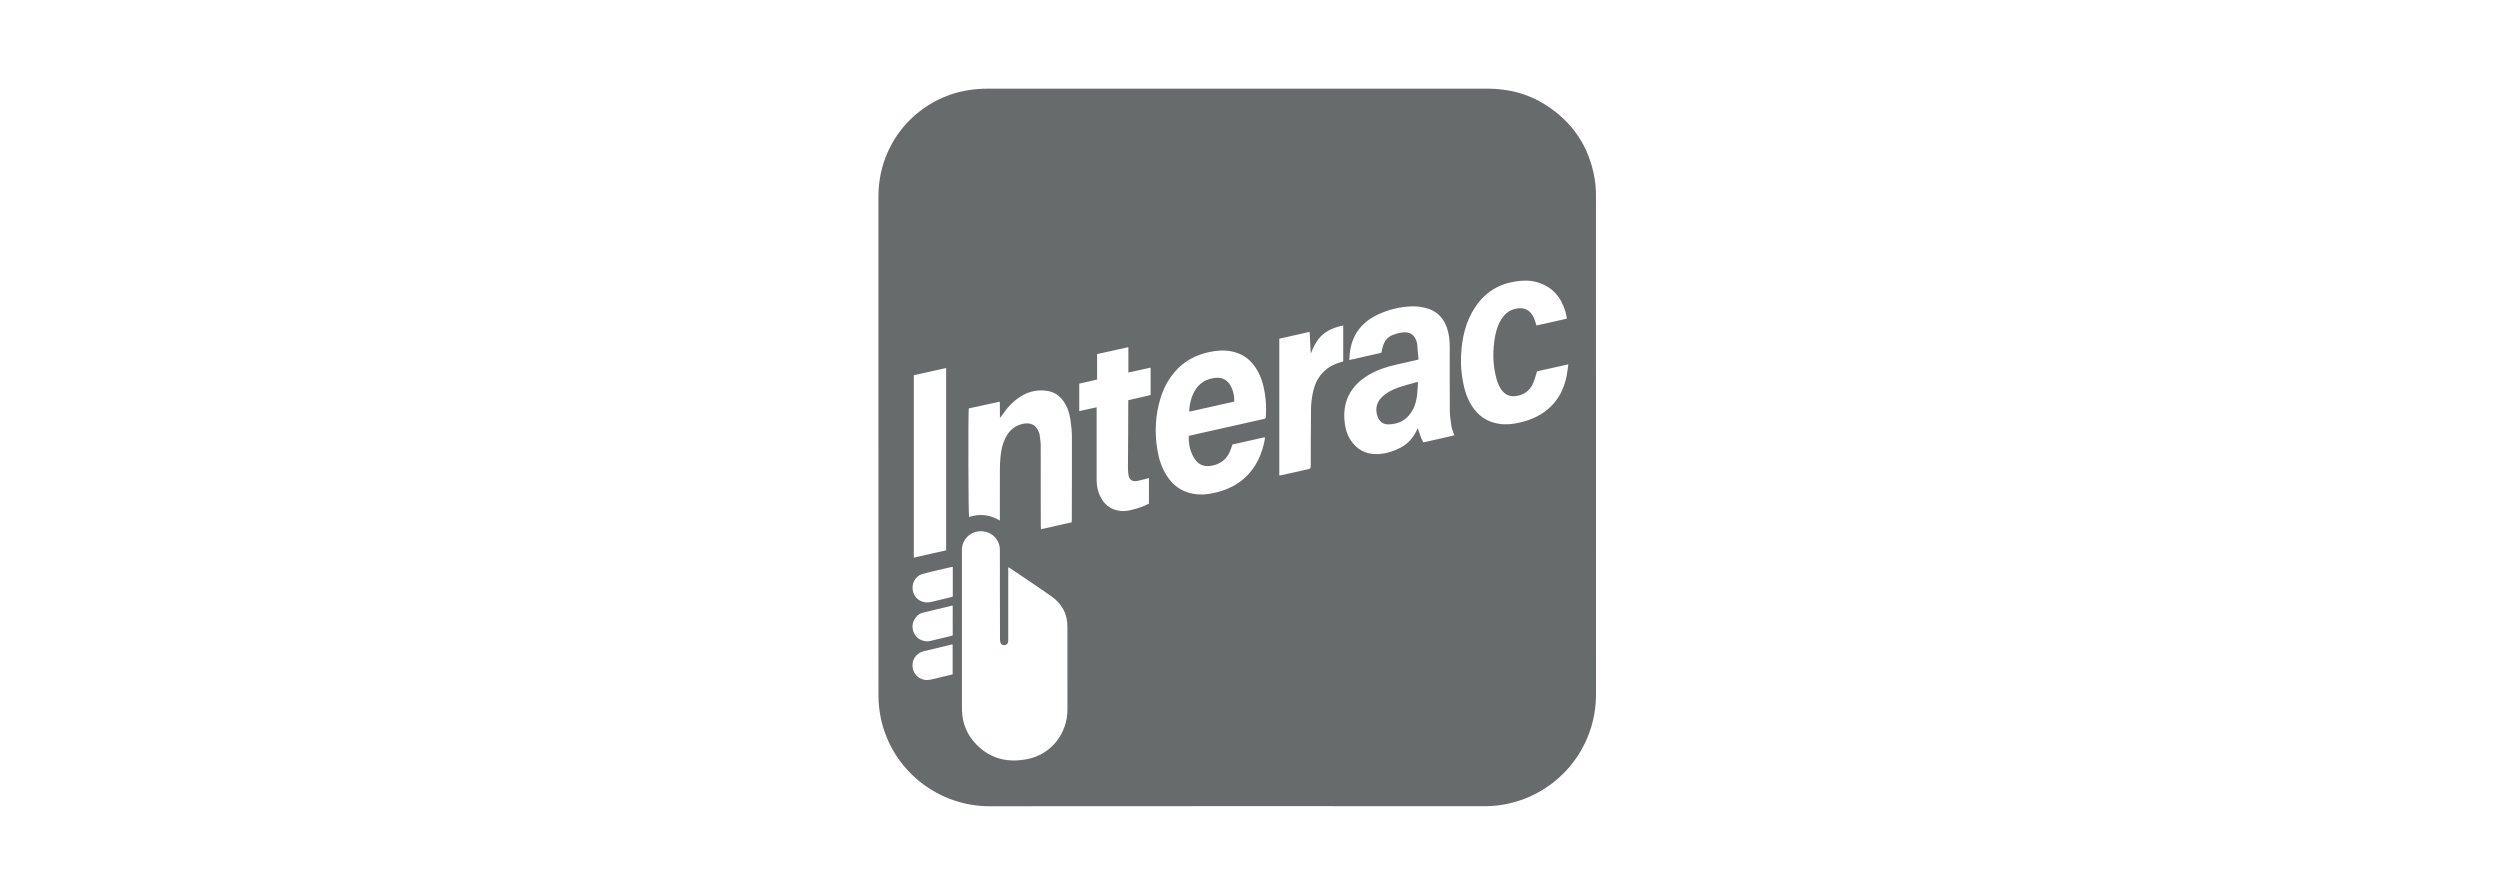 <svg width="90" height="32" viewBox="0 0 90 32" fill="none" xmlns="http://www.w3.org/2000/svg">
<g clip-path="url(#clip0_2722_1154)">
<g clip-path="url(#clip1_2722_1154)">
<path d="M44.549 3.192C47.545 3.192 50.542 3.192 53.538 3.191C54.288 3.191 54.992 3.364 55.628 3.766C56.617 4.392 57.217 5.284 57.409 6.442C57.442 6.641 57.455 6.845 57.455 7.046C57.457 13.035 57.456 19.023 57.456 25.012C57.456 26.941 56.078 28.6 54.18 28.955C53.942 29 53.703 29.023 53.46 29.023C47.514 29.022 41.568 29.019 35.621 29.025C33.812 29.026 32.144 27.781 31.72 25.904C31.653 25.607 31.624 25.305 31.624 25C31.623 19.027 31.624 13.054 31.623 7.081C31.623 5.281 32.775 3.91 34.194 3.413C34.636 3.258 35.092 3.192 35.559 3.192C38.556 3.192 41.552 3.192 44.549 3.192ZM36.297 20.417C36.297 20.484 36.297 20.527 36.297 20.57C36.297 21.376 36.297 22.183 36.297 22.989C36.297 23.028 36.299 23.067 36.292 23.106C36.28 23.179 36.226 23.223 36.156 23.226C36.082 23.229 36.03 23.193 36.011 23.117C36.002 23.08 36 23.04 36 23.002C35.998 22.347 35.997 21.693 35.996 21.038C35.996 20.621 35.999 20.204 35.995 19.787C35.992 19.418 35.692 19.127 35.319 19.124C34.944 19.121 34.644 19.403 34.629 19.774C34.628 19.821 34.629 19.867 34.629 19.914C34.629 21.745 34.629 23.577 34.629 25.408C34.629 25.466 34.63 25.525 34.632 25.583C34.645 26.061 34.824 26.471 35.157 26.809C35.677 27.338 36.32 27.47 37.02 27.319C37.856 27.14 38.427 26.4 38.428 25.541C38.429 24.544 38.429 23.546 38.427 22.549C38.426 22.095 38.225 21.735 37.861 21.476C37.381 21.136 36.89 20.812 36.403 20.482C36.376 20.463 36.345 20.447 36.297 20.417ZM51.066 12.941C51.031 12.951 51.01 12.958 50.988 12.963C50.753 13.017 50.517 13.07 50.282 13.123C49.928 13.203 49.584 13.312 49.269 13.5C48.969 13.679 48.719 13.908 48.56 14.224C48.391 14.56 48.364 14.916 48.418 15.282C48.446 15.469 48.501 15.646 48.6 15.808C48.828 16.177 49.158 16.363 49.594 16.348C49.878 16.338 50.145 16.254 50.398 16.127C50.63 16.01 50.81 15.836 50.939 15.61C50.971 15.553 51.002 15.495 51.043 15.422C51.107 15.602 51.147 15.775 51.242 15.926C51.623 15.839 51.993 15.755 52.358 15.673C52.319 15.555 52.269 15.451 52.251 15.341C52.22 15.15 52.194 14.956 52.193 14.762C52.186 14.006 52.191 13.251 52.19 12.495C52.19 12.297 52.174 12.099 52.122 11.906C52.005 11.471 51.737 11.181 51.293 11.078C51.139 11.042 50.976 11.024 50.819 11.029C50.395 11.043 49.987 11.145 49.602 11.325C49.04 11.589 48.695 12.02 48.602 12.64C48.587 12.742 48.584 12.845 48.575 12.961C48.974 12.871 49.355 12.784 49.728 12.7C49.749 12.614 49.764 12.546 49.781 12.478C49.834 12.271 49.961 12.123 50.16 12.051C50.279 12.008 50.407 11.972 50.533 11.965C50.746 11.952 50.9 12.037 50.98 12.247C50.995 12.287 51.013 12.328 51.017 12.37C51.035 12.559 51.05 12.748 51.066 12.941ZM42.795 15.692C42.929 15.661 43.057 15.631 43.186 15.602C43.945 15.431 44.704 15.261 45.463 15.091C45.571 15.067 45.569 15.066 45.574 14.954C45.588 14.681 45.576 14.409 45.531 14.139C45.479 13.825 45.389 13.525 45.215 13.255C45.002 12.925 44.705 12.716 44.314 12.646C44.042 12.597 43.772 12.62 43.504 12.68C43.03 12.785 42.624 13.008 42.302 13.375C42.045 13.667 41.875 14.006 41.766 14.376C41.594 14.957 41.566 15.547 41.657 16.144C41.709 16.489 41.809 16.82 41.998 17.118C42.215 17.459 42.515 17.686 42.914 17.768C43.206 17.828 43.495 17.8 43.782 17.729C44.174 17.632 44.529 17.465 44.828 17.188C45.226 16.817 45.433 16.347 45.533 15.822C45.537 15.797 45.533 15.772 45.533 15.74C45.138 15.829 44.752 15.916 44.369 16.002C44.342 16.076 44.32 16.142 44.295 16.208C44.183 16.51 43.965 16.693 43.653 16.76C43.406 16.813 43.184 16.766 43.029 16.549C42.847 16.296 42.787 16.007 42.795 15.692ZM34.876 14.703C34.851 14.886 34.86 18.527 34.886 18.611C35.268 18.485 35.635 18.526 35.995 18.74C35.995 18.678 35.995 18.636 35.995 18.594C35.995 18.025 35.994 17.456 35.996 16.888C35.997 16.736 36.004 16.584 36.019 16.434C36.042 16.196 36.093 15.965 36.203 15.75C36.334 15.493 36.535 15.322 36.82 15.258C37.118 15.191 37.325 15.311 37.415 15.601C37.419 15.616 37.425 15.632 37.426 15.647C37.441 15.774 37.466 15.901 37.466 16.029C37.47 16.987 37.468 17.945 37.468 18.903C37.468 18.948 37.471 18.993 37.473 19.053C37.852 18.968 38.215 18.886 38.581 18.803C38.582 18.76 38.585 18.725 38.585 18.691C38.587 17.701 38.592 16.712 38.589 15.723C38.588 15.517 38.566 15.31 38.536 15.107C38.501 14.867 38.424 14.638 38.28 14.437C38.144 14.244 37.962 14.119 37.728 14.077C37.388 14.016 37.069 14.08 36.773 14.255C36.483 14.428 36.262 14.672 36.074 14.949C36.056 14.975 36.035 15 35.998 15.048C35.992 14.835 36.002 14.651 35.991 14.46C35.607 14.544 35.24 14.624 34.876 14.703ZM56.407 11.472C56.389 11.381 56.379 11.297 56.355 11.217C56.2 10.698 55.886 10.326 55.355 10.165C55.105 10.089 54.849 10.09 54.592 10.127C53.968 10.216 53.473 10.514 53.12 11.038C52.757 11.575 52.625 12.182 52.597 12.817C52.583 13.121 52.609 13.424 52.663 13.723C52.718 14.032 52.809 14.329 52.977 14.597C53.206 14.963 53.528 15.192 53.961 15.257C54.228 15.297 54.488 15.268 54.747 15.204C55.103 15.117 55.433 14.974 55.717 14.737C56.099 14.419 56.307 14.001 56.402 13.521C56.427 13.393 56.439 13.262 56.46 13.116C56.072 13.203 55.705 13.286 55.332 13.369C55.323 13.404 55.316 13.438 55.304 13.47C55.26 13.598 55.225 13.732 55.165 13.852C55.054 14.073 54.867 14.203 54.621 14.251C54.37 14.299 54.172 14.218 54.036 14.008C53.968 13.902 53.913 13.781 53.879 13.659C53.736 13.149 53.728 12.631 53.822 12.111C53.863 11.887 53.932 11.673 54.057 11.48C54.206 11.249 54.415 11.114 54.691 11.097C54.859 11.087 55.005 11.142 55.116 11.275C55.197 11.373 55.243 11.488 55.279 11.608C55.29 11.644 55.302 11.679 55.314 11.718C55.681 11.635 56.036 11.555 56.407 11.472ZM39.479 14.662C39.479 14.718 39.479 14.763 39.479 14.809C39.479 15.631 39.478 16.453 39.479 17.274C39.479 17.463 39.511 17.647 39.586 17.821C39.726 18.145 39.962 18.345 40.322 18.392C40.486 18.413 40.639 18.38 40.794 18.342C40.995 18.293 41.187 18.221 41.361 18.13V17.211C41.216 17.247 41.082 17.286 40.945 17.313C40.754 17.35 40.647 17.269 40.622 17.075C40.611 16.994 40.605 16.912 40.606 16.831C40.607 16.387 40.611 15.943 40.614 15.499C40.615 15.172 40.616 14.845 40.617 14.518C40.617 14.483 40.617 14.449 40.617 14.407C40.888 14.345 41.151 14.284 41.422 14.222V13.235C41.158 13.293 40.898 13.351 40.621 13.412V12.497C40.237 12.583 39.87 12.665 39.496 12.748V13.663C39.28 13.713 39.07 13.762 38.853 13.812V14.8C39.062 14.754 39.263 14.709 39.479 14.662ZM32.897 13.509V20.074C33.293 19.985 33.678 19.898 34.061 19.812V13.249C33.669 13.337 33.287 13.422 32.897 13.509ZM46.055 17.117C46.084 17.113 46.108 17.111 46.13 17.107C46.437 17.038 46.745 16.97 47.052 16.901C47.187 16.87 47.186 16.87 47.187 16.724C47.189 16.054 47.187 15.384 47.197 14.714C47.2 14.517 47.225 14.318 47.266 14.125C47.385 13.562 47.719 13.19 48.281 13.034C48.307 13.026 48.331 13.017 48.356 13.009V11.716C48.124 11.764 47.913 11.837 47.723 11.964C47.446 12.148 47.311 12.43 47.187 12.729C47.174 12.472 47.161 12.215 47.147 11.947C46.77 12.032 46.411 12.113 46.055 12.193V17.117ZM34.295 24.278V23.206C34.279 23.204 34.271 23.201 34.264 23.202C33.924 23.283 33.584 23.365 33.243 23.447C33.014 23.502 32.792 23.736 32.866 24.08C32.927 24.364 33.209 24.533 33.501 24.467C33.699 24.423 33.895 24.374 34.091 24.327C34.159 24.31 34.226 24.294 34.295 24.278ZM34.297 21.81C34.284 21.807 34.276 21.802 34.269 21.804C33.921 21.887 33.573 21.969 33.225 22.055C33.125 22.08 33.041 22.137 32.975 22.218C32.827 22.397 32.81 22.643 32.931 22.839C33.047 23.028 33.272 23.124 33.497 23.073C33.74 23.017 33.981 22.957 34.223 22.898C34.248 22.892 34.273 22.881 34.298 22.873L34.297 21.81ZM34.3 20.415C34.285 20.41 34.281 20.406 34.278 20.407C33.923 20.491 33.565 20.566 33.213 20.663C32.932 20.74 32.787 21.05 32.878 21.328C32.967 21.596 33.231 21.738 33.523 21.67C33.75 21.617 33.977 21.562 34.203 21.506C34.236 21.498 34.267 21.486 34.3 21.475V20.415Z" fill="#686B6C"/>
<path d="M51.048 13.758C51.039 13.902 51.035 14.042 51.02 14.18C51.001 14.362 50.964 14.542 50.883 14.708C50.7 15.084 50.395 15.273 49.979 15.278C49.8 15.28 49.674 15.188 49.606 15.027C49.511 14.799 49.518 14.524 49.739 14.305C49.903 14.142 50.102 14.035 50.316 13.96C50.533 13.884 50.755 13.827 50.975 13.763C50.993 13.758 51.013 13.76 51.048 13.758Z" fill="#686B6C"/>
<path d="M44.435 14.456C43.895 14.577 43.362 14.697 42.816 14.82C42.816 14.777 42.813 14.748 42.816 14.719C42.836 14.508 42.886 14.305 42.985 14.116C43.158 13.787 43.439 13.619 43.803 13.6C43.987 13.59 44.147 13.662 44.257 13.819C44.389 14.007 44.435 14.22 44.435 14.456Z" fill="#686B6C"/>
</g>
</g>
<defs>
<clipPath id="clip0_2722_1154">
<rect width="89" height="31" fill="white" transform="translate(0.04 0.61)"/>
</clipPath>
<clipPath id="clip1_2722_1154">
<rect width="89" height="31" fill="white" transform="translate(0.04 0.61)"/>
</clipPath>
</defs>
</svg>
